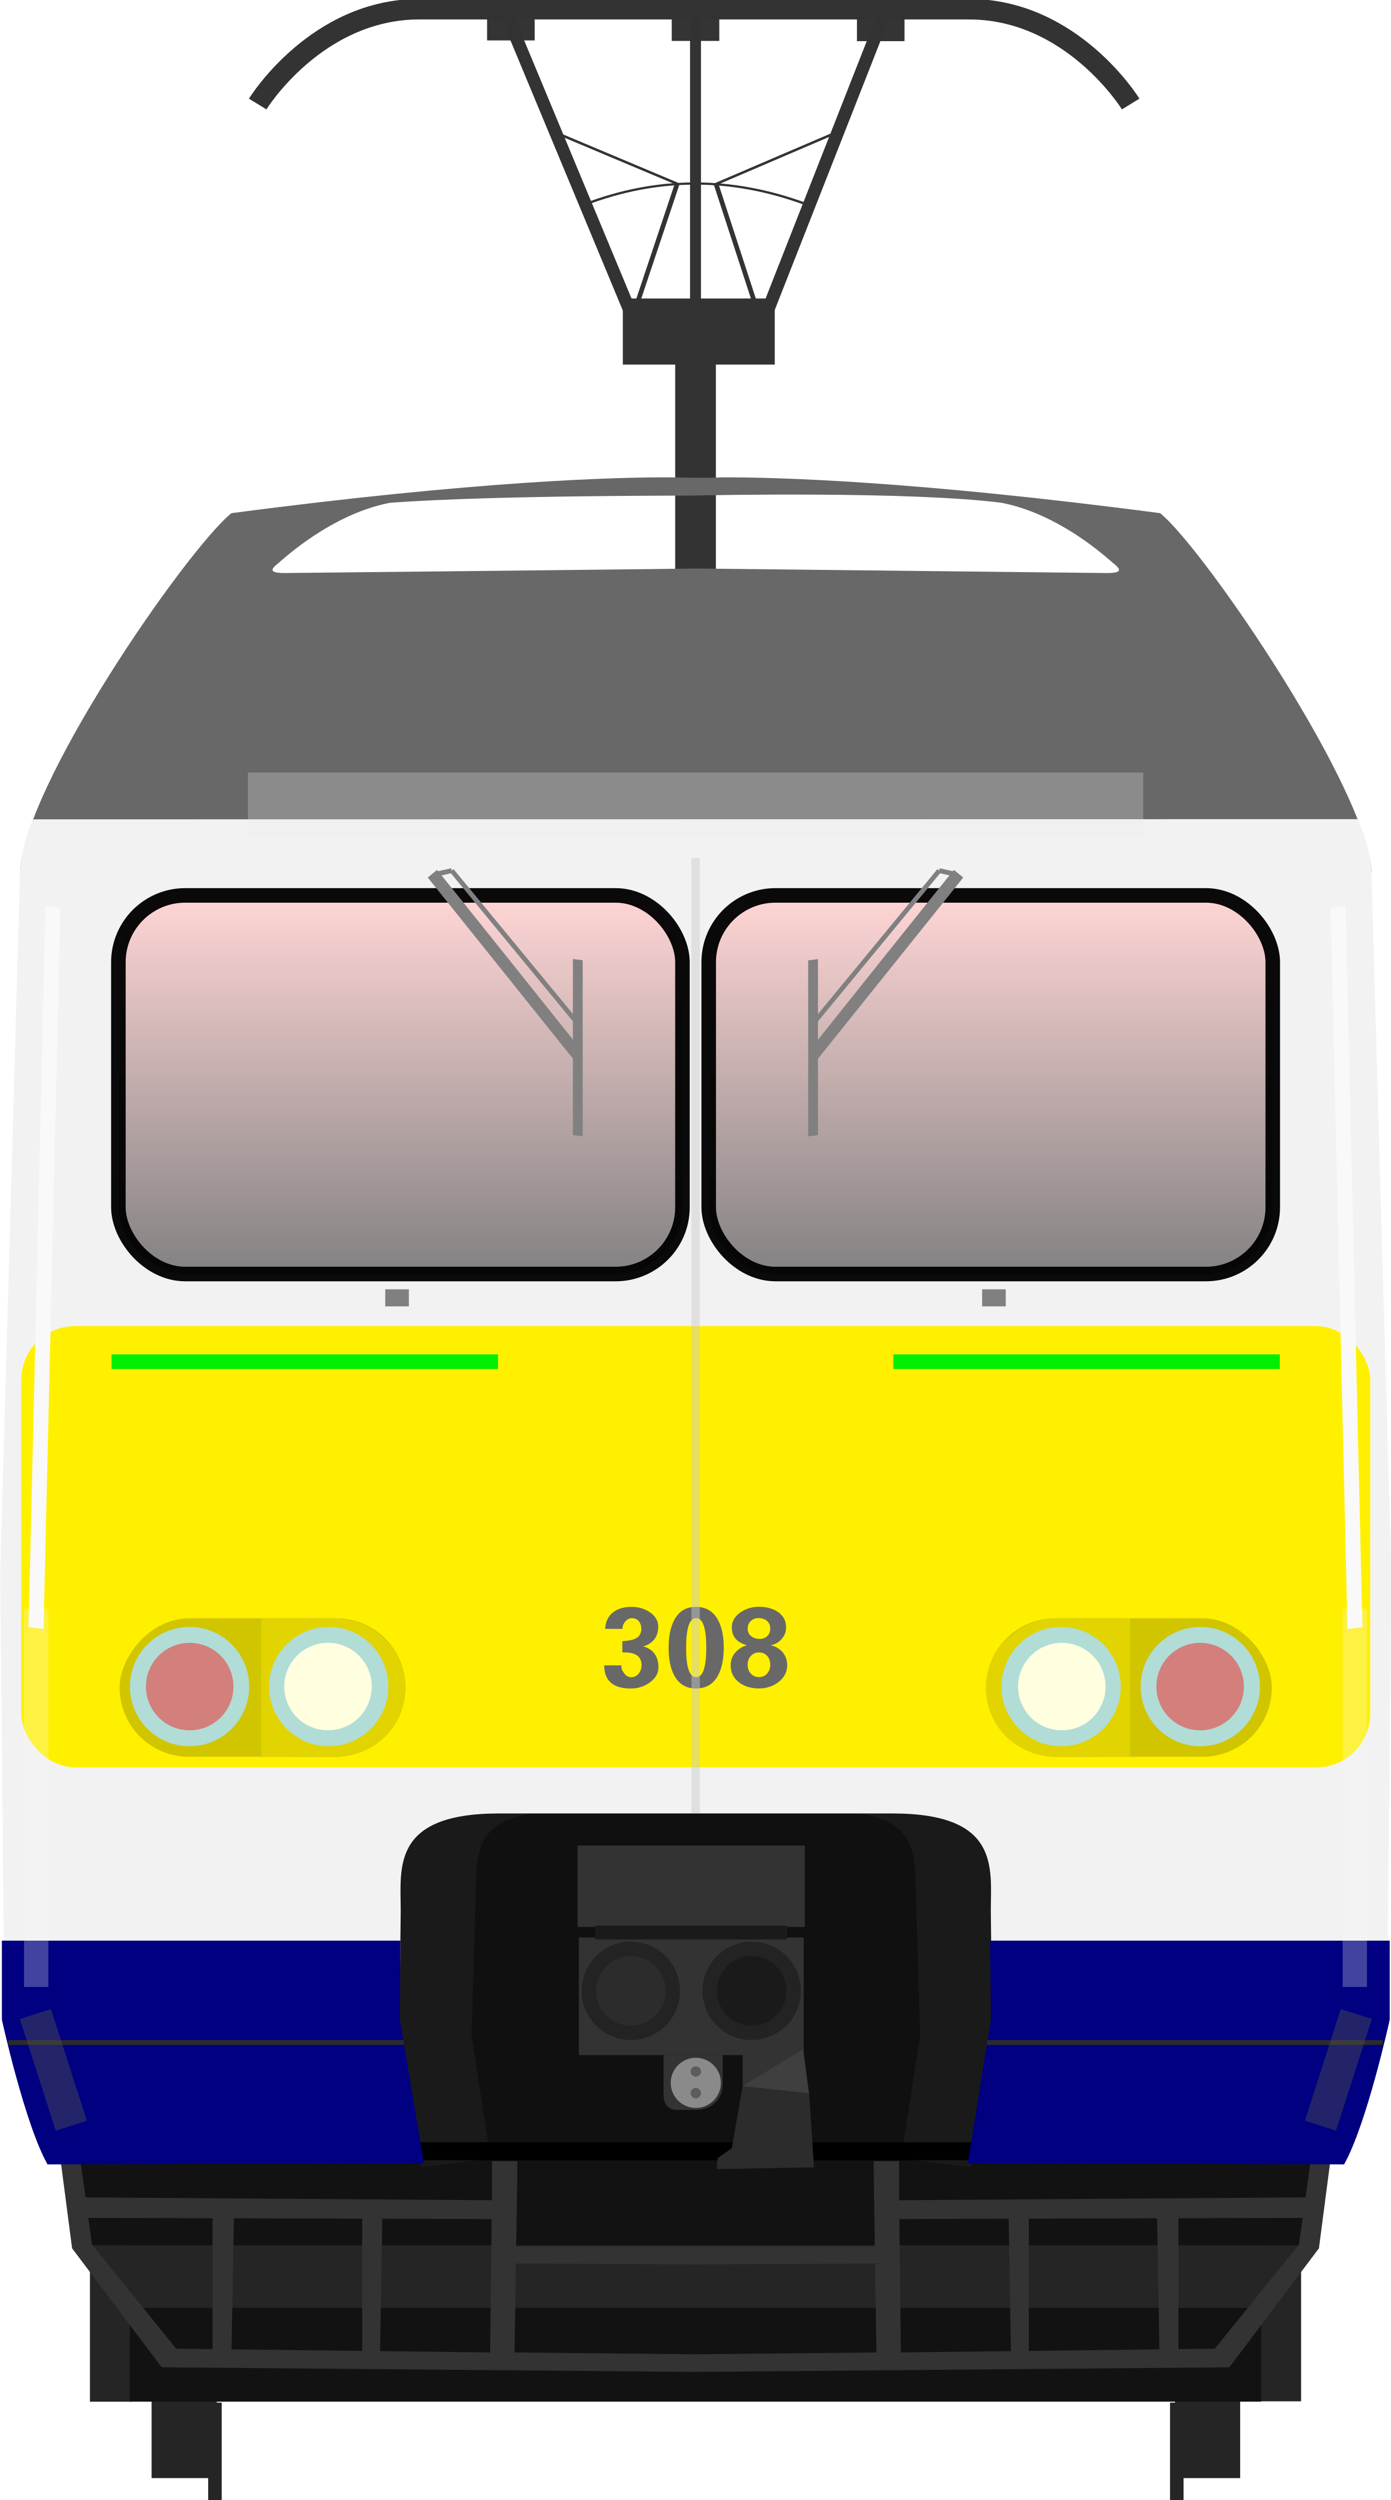 <?xml version="1.0" encoding="utf-8" standalone="no"?>
<!DOCTYPE svg PUBLIC "-//W3C//DTD SVG 1.1//EN" "http://www.w3.org/Graphics/SVG/1.1/DTD/svg11.dtd">
<svg version="1.1" width="290" height="521.1" xmlns="http://www.w3.org/2000/svg" xmlns:xlink="http://www.w3.org/1999/xlink">
<defs>
<linearGradient id="linearGradient4798" x1="61.277" x2="169.78" y1="317.29" y2="316.65" gradientUnits="userSpaceOnUse"><stop stop-color="#ffd5d5" offset="0"/><stop stop-color="#808080" offset="1"/></linearGradient>
<linearGradient id="linearGradient4615-3" x1="22.741" x2="22.741" y1="22.845" y2="43.754" gradientTransform="translate(32.217 .143)" gradientUnits="userSpaceOnUse" xlink:href="#linearGradient4798"/>
<linearGradient id="linearGradient4645" x1="22.741" x2="22.741" y1="22.845" y2="43.754" gradientTransform="translate(0 .143)" gradientUnits="userSpaceOnUse" xlink:href="#linearGradient4798"/>
<filter id="filter1981" x="-1.622" y="-.032" width="4.245" height="1.064" color-interpolation-filters="sRGB"><feGaussianBlur stdDeviation="2.639"/></filter>
<filter id="filter2059" x="-.378" y="-.208" width="1.757" height="1.417" color-interpolation-filters="sRGB"><feGaussianBlur stdDeviation="2.203"/></filter>
<filter id="filter2096" x="-.378" y="-.208" width="1.757" height="1.417" color-interpolation-filters="sRGB"><feGaussianBlur stdDeviation="2.203"/></filter>
<filter id="filter1875" x="-.294" y="-1.392" width="1.587" height="3.783" color-interpolation-filters="sRGB"><feGaussianBlur stdDeviation="12.221"/></filter>
<filter id="filter1605" x="-1.368" y="-.083" width="3.736" height="1.167" color-interpolation-filters="sRGB"><feGaussianBlur stdDeviation="5.097"/></filter>
<filter id="filter1753" x="-1.299" y="-.084" width="3.599" height="1.167" color-interpolation-filters="sRGB"><feGaussianBlur stdDeviation="2.747"/></filter>
<filter id="filter1605-7" x="-1.368" y="-.083" width="3.736" height="1.167" color-interpolation-filters="sRGB"><feGaussianBlur stdDeviation="5.097"/></filter>
<filter id="filter1753-3" x="-1.299" y="-.084" width="3.599" height="1.167" color-interpolation-filters="sRGB"><feGaussianBlur stdDeviation="2.747"/></filter>
</defs>
<g transform="translate(.001 -71.969)" fill="#252525">
<g transform="matrix(1.011,0,0,1.011,-39.107,-86.39)">
<g transform="translate(-1.67,4.427)">
<rect x="71.611" y="627.74" width="13.436" height="35.357"/>
<rect x="83.278" y="647.54" width="2.796" height="20.369" stroke-width="1.08"/>
</g>
<rect transform="scale(-1,1)" x="-294.42" y="632.17" width="13.436" height="35.357"/>
<rect transform="scale(-1,1)" x="-282.75" y="651.97" width="2.796" height="20.369" stroke-width="1.08"/>
</g>
<rect x="262.71" y="539.39" width="8.545" height="33.086"/>
<rect x="18.747" y="539.47" width="8.545" height="33.086"/>
</g>
<g transform="translate(.001 -71.969)">
<path d="m14.969 521.52v18.414h12.104v32.616h235.85v-32.562h12.033v-18.414z" fill="#121212"/>
<rect x="27.073" y="539.94" width="236.06" height="13.046" fill="#252525"/>
<path d="m12.386 520.35 2.641 20.23 18.674 24.802 110.04 0.947v0.021l1.259-0.011 1.259 0.011v-0.021l110.04-0.947 18.677-24.802 2.639-20.23-4.149 0.397-1.278 9.22-84.735 0.591-4e-3 -0.291v-9.52h-5.283v4.959l0.223 14.451h-74.77l0.223-14.451v-4.959h-5.281v9.52l-4e-3 0.291-84.728-0.588-1.278-9.22zm6.02 13.887 25.901 0.077v27.28l-7.587-0.09-17.544-21.716zm253.18 0-0.77 5.551-17.543 21.716-7.587 0.09v-27.28zm-222.83 0.089 26.751 0.079v27.563l-27.234-0.325zm192.48 0 0.483 27.317-27.234 0.325v-27.563zm-161.54 0.092 22.808 0.067-0.327 27.802-22.941-0.275zm130.6 0 0.458 27.594-22.939 0.275-0.327-27.802zm-102.74 9.326 37.441 0.187 37.439-0.187 0.287 18.544-37.726 0.383-37.728-0.383z" fill="#333" stroke-width="3.82"/>
</g>
<g transform="translate(.005 -52.745)">
<rect x="140.76" y="127.26" width="8.485" height="75.068" fill="#333" stroke-width="3.116"/>
<g transform="matrix(3.82,0,0,2.541,-260.76,-204.93)" fill="none" stroke="#333">
<path d="m105.22 116.48-2.517 11.314" stroke-width=".262px"/>
<path d="m105.22 116.48-6.966-4.403" stroke-width=".188px"/>
<path d="m107.34 116.5 2.448 11.291" stroke-width=".262px"/>
<path d="m107.34 116.5 6.873-4.426" stroke-width=".188px"/>
<path d="m100.17 118.18c3.886-2.229 7.918-2.355 12.125 0" stroke-width=".182px"/>
</g>
<g transform="matrix(4.465,0,0,4.465,-302.53,-471.18)">
<g transform="matrix(1.407,0,0,1.407,-49.007,4.812)" fill="none" stroke="#333" stroke-width=".681">
<path d="m96.793 80.282h18.447"/>
<path d="m96.907 80.282c-3.436 0-5.369 3.147-5.369 3.147"/>
<path d="m115.14 80.282c3.436 0 5.369 3.147 5.369 3.147"/>
</g>
<g transform="matrix(1 0 0 .665 .162 50.471)">
<rect x="96.674" y="121.51" width="7.094" height="4.638" fill="#333"/>
<g transform="translate(.344)" fill="none" stroke="#333" stroke-width=".617">
<path d="m90.919 101.64 5.928 21.424"/>
<path d="m108.51 101.64-5.601 21.424"/>
</g>
</g>
<path d="m100.23 118.06v13.557" fill="none" stroke="#333" stroke-width=".51"/>
</g>
<rect x="140.04" y="56.006" width="9.916" height="5.268" fill="#333" opacity=".99" stroke-width="3.82"/>
<g transform="matrix(3.82,0,0,3.82,-260.8,-326.67)" fill="#333">
<rect x="94.855" y="100.15" width="2.596" height="1.379" opacity=".99"/>
<rect x="115.04" y="100.19" width="2.596" height="1.379" opacity=".99"/>
</g>
</g>
<g transform="matrix(3.82,0,0,3.82,-260.81,-450.47)">
<g transform="matrix(1 0 0 .951 0 8.191)">
<path d="m87.825 217.02v22.359h36.843v-22.36h-18.437z" fill="#101010" stroke-width=".998"/>
<g transform="matrix(1 0 0 1.003 3.7461e-5 -.691)">
<path d="m118.23 222.82 0.262 9.365-1.047 7.024 3.796 0.482 1.309-8.952-0.171-11.327-8.862-0.172c4.13 0.291 4.563 1.611 4.713 3.581z" fill="#1a1a1a"/>
<path d="m94.271 222.82-0.262 9.365 1.047 7.024-3.796 0.482-1.309-8.952 0.234-11.327 8.799-0.172c-4.13 0.291-4.563 1.611-4.713 3.581z" fill="#1a1a1a"/>
<path d="m69.367 165.65-1.083 40.05 0.219 23.666h21.595l0.047-4.328c0-2.437-0.534-5.561 5.328-5.573h21.549c5.862 0.012 5.328 3.136 5.328 5.573l0.047 4.328h21.595l0.218-23.666-1.083-40.05h-36.895z" fill="#f2f2f2"/>
</g>
<rect x="68.457" y="207.34" width="75.566" height="7.817" ry="0" fill="#f2f2f2"/>
<rect x="68.457" y="205.75" width="75.566" height="1.944" ry="0" fill="#f2f2f2"/>
<g transform="translate(-.068 1.653)" fill="#d0d0d0">
<rect x="70.002" y="207.56" width="2.435" height="2.578"/>
<rect x="140.19" y="207.56" width="2.435" height="2.578"/>
</g>
</g>
<rect x="69.435" y="190.28" width="73.623" height="24.076" ry="2.939" fill="#fff000"/>
<path d="m104.82 143.97c-2.933-0.012-10.48 0.184-23.916 1.954-2.418 1.954-11.536 15.068-11.536 19.732h73.759c0-4.37-9.117-17.778-11.536-19.732-13.436-1.77-20.983-1.966-23.916-1.954-1.005 0.05-2.13 4e-3 -2.855 0zm1.412 0.989v6.7e-4c1e-3 -2e-5 0.014 3e-5 0.016 0 1e-3 3e-5 0.015-2e-5 0.015 0v-6.7e-4c0.655-0.014 11.654-0.239 16.659 0.397 2.561 0.488 4.78 2.145 5.915 3.128 0.294 0.283 1.057 0.707-0.147 0.707l-22.427-0.249v-6.7e-4h-0.031c0.036 0.016-22.427 0.249-22.427 0.249-1.204 0-0.44-0.424-0.147-0.707 1.134-0.983 3.354-2.64 5.915-3.128 6.006-0.434 16.766-0.375 16.659-0.397z" fill="#686868"/>
<rect x="122.09" y="206.22" width="15.599" height="7.559" rx="3.78" ry="3.78" fill="#d1c500"/>
<path d="m126.04 206.22c-2.184-7e-5 -3.955 1.702-3.955 3.802 2.1e-4 2.099 1.686 3.763 3.87 3.763l4.001-0.021v-7.548z" fill="#e1d400"/>
<rect x="91.072" y="234.81" width="30.348" height=".982"/>
<path d="m90.128 223.81-0.031 4.311 1.31 7.832-20.537 0.068c-1.244-2.203-2.493-7.9-2.493-7.9v-4.311z" fill="#000080" stroke-width=".88"/>
<path d="m122.31 223.81 0.048 4.311-1.266 7.832 20.537 0.068c1.244-2.203 2.493-7.9 2.493-7.9v-4.311z" fill="#000080" stroke-width=".88"/>
<rect x="117.03" y="191.82" width="21.094" height=".8" rx="0" ry=".4" fill="#00ef00"/>
<rect transform="scale(-1,1)" x="-90.403" y="206.22" width="15.599" height="7.559" rx="3.78" ry="3.78" fill="#d1c500"/>
<path d="m86.448 206.22c2.184-7e-5 3.955 1.702 3.955 3.802-2.06e-4 2.099-1.686 3.763-3.87 3.763l-4.001-0.021v-7.548z" fill="#e1d400"/>
<rect transform="scale(-1,1)" x="-95.458" y="191.82" width="21.094" height=".8" rx="0" ry=".4" fill="#00ef00"/>
<path d="m104.49 230.05h3.227v1.554c0 1.055-0.808 1.442-1.425 1.442h-1.088c-0.612 0-0.714-0.535-0.714-0.815z" fill="#333"/>
<path d="m70.087 162.63s-0.738 1.446-0.738 3.371c0.001 3e-3 73.792 1e-3 73.792 1e-3 0-1.931-0.772-3.383-0.772-3.383z" fill="#f2f2f2"/>
<g transform="matrix(.237 0 0 .237 57.582 93.107)">
<circle cx="88.768" cy="493" r="13.732" fill="#b2dcd6"/>
<circle cx="120.81" cy="493" r="13.732" fill="#b2dcd6"/>
<circle cx="120.65" cy="493" r="10.07" fill="#ffffe0"/>
<circle cx="88.8" cy="493" r="10.07" fill="#f00" fill-opacity=".422"/>
</g>
<g transform="matrix(-.237 0 0 .237 154.82 93.107)">
<circle cx="88.768" cy="493" r="13.732" fill="#b2dcd6"/>
<circle cx="120.81" cy="493" r="13.732" fill="#b2dcd6"/>
<circle cx="120.65" cy="493" r="10.07" fill="#ffffe0"/>
<circle cx="88.8" cy="493" r="10.07" fill="#f00" fill-opacity=".422"/>
</g>
<path d="m122.15 229.37h21.595" fill="none" stroke="#2b2b2b" stroke-width=".265"/>
<path d="m90.309 229.37h-21.595" fill="none" stroke="#2b2b2b" stroke-width=".265"/>
<g transform="translate(-.396)">
<g fill="#333">
<rect x="100.19" y="218.62" width="12.404" height="4.443"/>
<rect x="109.2" y="229.86" width="3.273" height="1.931"/>
<rect x="100.26" y="223.64" width="12.273" height="6.415"/>
</g>
<g transform="translate(147.03 .761)" stroke="#232323" stroke-linecap="round" stroke-linejoin="bevel" stroke-width=".785">
<circle cx="-43.93" cy="225.79" r="2.291" fill="#2c2c2c"/>
<circle cx="-37.335" cy="225.79" r="2.291" fill="#1a1a1a"/>
</g>
<path d="m112.5 229.73-3.305 2.029 3.633 0.393z" fill="#3f3f3f"/>
<path d="m109.2 231.76-0.589 3.371-0.785 0.556-0.033 0.589 5.302-0.098-0.262-4.025-3.633-0.393" fill="#2c2c2c"/>
<rect x="101.16" y="222.99" width="10.473" height=".753" fill="#1a1a1a"/>
</g>
<circle cx="106.25" cy="231.57" r="1.369" fill="#8a8a8a"/>
<circle cx="106.25" cy="230.95" r=".284" fill="#5c5c5c"/>
<circle cx="106.25" cy="232.13" r=".284" fill="#5c5c5c"/>
<g fill="#686868" stroke-width=".072px">
<path d="m101.25 208.79h0.937v0.036q0 0.211 0.151 0.395 0.16 0.217 0.38 0.217 0.253 0 0.416-0.199 0.154-0.196 0.154-0.467 0-0.687-0.931-0.687h-0.117v-0.615q0.467-0.027 0.684-0.124 0.352-0.157 0.352-0.545 0-0.253-0.136-0.419-0.136-0.166-0.377-0.166-0.205 0-0.365 0.184-0.148 0.175-0.148 0.371v0.03h-0.946q0.027-0.603 0.452-0.919 0.377-0.283 1-0.283 0.518 0 0.943 0.265 0.5 0.316 0.5 0.813 0 0.434-0.223 0.705-0.229 0.277-0.597 0.371 0.832 0.241 0.832 1.154 0 0.482-0.482 0.825-0.455 0.322-1.024 0.322-1.449 0-1.455-1.265z"/>
<path d="m106.82 207.83q0-1.615-0.551-1.615-0.548 0-0.548 1.615 0 1.606 0.548 1.606 0.551 0 0.551-1.606zm0.955 0q0 0.928-0.307 1.5-0.389 0.723-1.217 0.723-0.801 0-1.184-0.723-0.301-0.572-0.301-1.5 0-0.925 0.301-1.503 0.383-0.729 1.184-0.729 0.829 0 1.217 0.729 0.307 0.572 0.307 1.503z"/>
<path d="m109.08 208.76q0 0.295 0.172 0.479 0.166 0.193 0.461 0.193 0.253 0 0.425-0.19 0.175-0.193 0.175-0.482 0-0.298-0.166-0.485-0.166-0.19-0.452-0.19-0.259 0-0.437 0.187-0.18 0.19-0.18 0.49zm0-1.976q0 0.259 0.184 0.407 0.184 0.157 0.482 0.157 0.241 0 0.407-0.157 0.16-0.154 0.16-0.407 0-0.259-0.178-0.419-0.181-0.154-0.476-0.154-0.241 0-0.407 0.16-0.172 0.16-0.172 0.413zm-0.039 0.907q-0.826-0.22-0.826-0.973 0-0.5 0.488-0.829 0.437-0.295 0.997-0.295 0.587 0 0.994 0.259 0.482 0.301 0.482 0.865 0 0.365-0.247 0.642-0.247 0.277-0.6 0.331 0.407 0.093 0.66 0.383 0.247 0.298 0.247 0.705 0 0.566-0.485 0.931-0.452 0.34-1.051 0.34-0.636 0-1.06-0.31-0.488-0.349-0.488-0.961 0-0.401 0.265-0.699 0.241-0.271 0.624-0.389z"/>
</g>
</g>
<g transform="matrix(3.82 0 0 3.82 -.076 99.431)" stroke="#000" stroke-linecap="round" stroke-opacity=".955" stroke-width=".794">
<rect x="6.481" y="22.827" width="30.785" height="20.658" ry="3.646" fill="url(#linearGradient4645)"/>
<rect x="38.698" y="22.827" width="30.785" height="20.658" ry="3.646" fill="url(#linearGradient4615-3)"/>
</g>
<rect x="80.318" y="268.73" width="4.923" height="3.555" fill="#808080" stroke-width="3.82"/>
<rect transform="scale(-1,1)" x="-209.68" y="268.73" width="4.923" height="3.555" fill="#808080" stroke-width="3.82"/>
<g transform="matrix(1 0 0 -1 0 453.82)">
<path d="m89.176 270.92 31.153-38.848-0.098 4.076s-29.131 36.51-29.123 36.357z" fill="#808080" stroke-width="1.327"/>
<rect transform="matrix(-0 1 .992 -.125 0 0)" x="232.29" y="120.4" width="36.694" height="2.058" fill="#808080" stroke-width=".684"/>
<path d="m94.183 272.36 26.59-32.259" fill="none" stroke="#808080" stroke-width=".971px"/>
<g fill="#808080">
<path d="m94.183 272.36-3.006-0.68" stroke="#808080" stroke-width="1.011px"/>
<path d="m200.82 270.92-31.153-38.848 0.098 4.076s29.131 36.51 29.123 36.357z" stroke-width="1.327"/>
<rect transform="matrix(0 1 -.992 -.125 0 0)" x="195.73" y="-171.91" width="36.694" height="2.058" stroke-width=".684"/>
</g>
<path d="m195.81 272.36-26.59-32.259" fill="none" stroke="#808080" stroke-width=".971px"/>
<path d="m195.81 272.36 3.006-0.68" fill="#808080" stroke="#808080" stroke-width="1.011px"/>
</g>
<g transform="translate(.324 -4.2696e-6)" fill="#f9f9f9">
<rect transform="matrix(.526 .064 -.024 1.027 7.822 -5.612)" x="11.129" y="188.67" width="5.924" height="146.35" filter="url(#filter1605)"/>
<rect x="4.684" y="335.33" width="5.074" height="78.815" fill-opacity=".268" filter="url(#filter1753)"/>
<g transform="matrix(-1 0 0 1 142.15 20.734)">
<rect transform="matrix(.526 .064 -.024 1.027 -139.38 -26.346)" x="11.129" y="188.67" width="5.924" height="146.35" filter="url(#filter1605-7)"/>
<rect x="-142.52" y="314.6" width="5.074" height="78.815" fill-opacity=".268" filter="url(#filter1753-3)"/>
</g>
</g>
<rect transform="matrix(1.868 0 0 .645 -16.86 59.556)" x="36.691" y="157.31" width="99.925" height="21.078" fill="#ececec" fill-opacity=".268" filter="url(#filter1875)"/>
<g transform="translate(3.781 -4.2696e-6)" fill="#4f4f4f">
<rect transform="rotate(-17.839 -8.848 5.57)" x="-127.3" y="403.68" width="6.812" height="24.456" fill-opacity=".455" filter="url(#filter2059)"/>
<rect transform="matrix(-.952 -.306 -.306 .952 284.57 -2.443)" x="-127.3" y="403.68" width="6.812" height="24.456" fill-opacity=".453" filter="url(#filter2096)"/>
</g>
<rect transform="matrix(.449 0 0 1 79.924 2.021)" x="143.05" y="176.83" width="3.903" height="199.07" fill="#ccc" fill-opacity=".467" filter="url(#filter1981)"/>
</svg>
